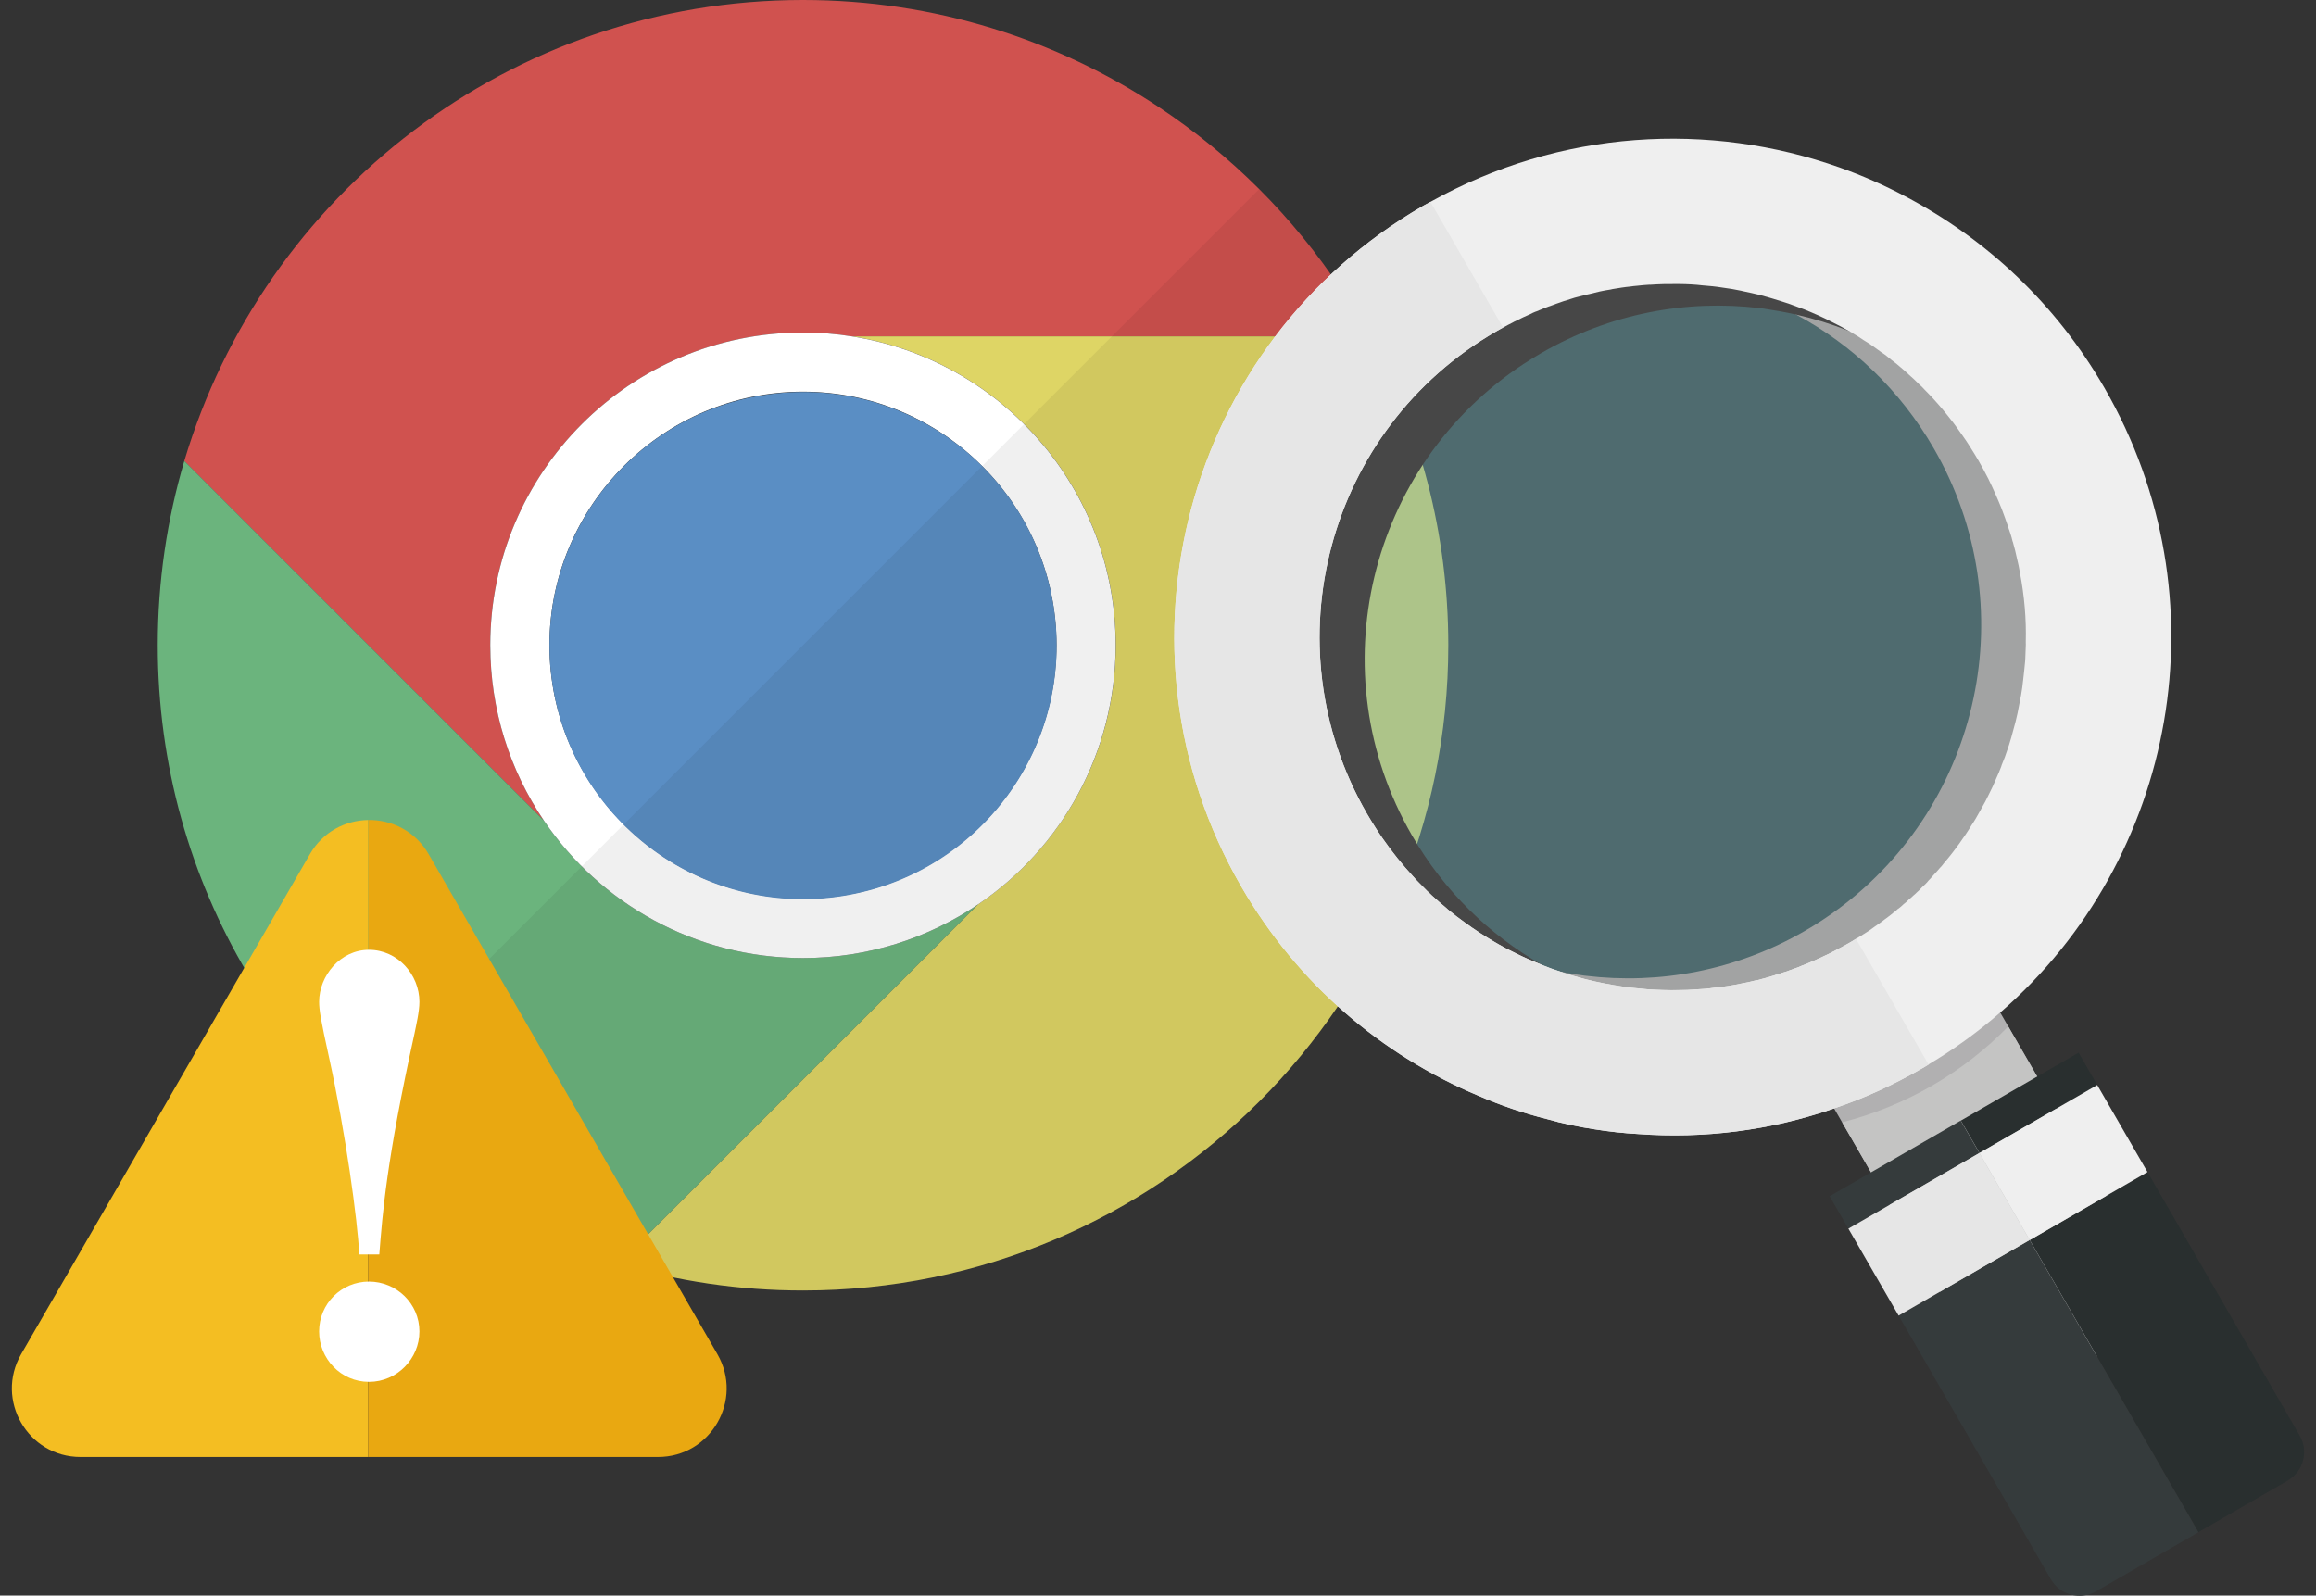 <?xml version="1.0" encoding="utf-8"?>
<!-- Generator: Adobe Illustrator 24.0.0, SVG Export Plug-In . SVG Version: 6.00 Build 0)  -->
<svg version="1.1" id="レイヤー_1" xmlns="http://www.w3.org/2000/svg" xmlns:xlink="http://www.w3.org/1999/xlink" x="0px"
	 y="0px" viewBox="0 0 164 113" enable-background="new 0 0 164 113" xml:space="preserve">
<rect x="0" y="0" width="164" height="113" fill="#333333" stroke="none"/>
<g>
	<g>
		<g>
			<g>
				<path fill="#D0524F" d="M96.985,23.824H60.331c-1.132-0.184-2.294-0.275-3.471-0.275c-12.233,0-22.142,9.909-22.142,22.142
					c0,4.602,1.392,8.869,3.792,12.416l-25.46-25.46C18.678,13.762,36.156,0,56.86,0c9.297,0,17.937,2.783,25.154,7.554
					c5.153,3.41,9.572,7.814,12.967,12.967C95.701,21.591,96.358,22.693,96.985,23.824z"/>
				<path fill="#6BB47D" d="M69.277,64.041l-25.46,25.46c-3.609-1.07-7.034-2.584-10.215-4.481
					c-6.621-3.914-12.157-9.45-16.071-16.071c-4.052-6.82-6.361-14.756-6.361-23.258c0-4.527,0.658-8.9,1.881-13.044l25.46,25.46
					c3.976,5.872,10.719,9.74,18.35,9.74C61.463,67.848,65.729,66.441,69.277,64.041z"/>
				<path fill="#DED565" d="M60.328,23.819c10.585,1.664,18.681,10.824,18.681,21.876c0,7.632-3.861,14.362-9.736,18.345
					L43.815,89.499c4.134,1.229,8.512,1.893,13.045,1.893c25.237,0,45.696-20.459,45.696-45.696c0-7.925-2.019-15.379-5.568-21.876
					H60.328z"/>
				<path fill="#FFFFFF" d="M60.331,23.824c-1.132-0.184-2.294-0.275-3.471-0.275c-12.233,0-22.142,9.909-22.142,22.142
					c0,4.602,1.392,8.869,3.792,12.416c3.976,5.872,10.719,9.74,18.35,9.74c4.603,0,8.869-1.407,12.417-3.807
					c5.872-3.976,9.725-10.72,9.725-18.35C79.002,34.65,70.913,25.491,60.331,23.824z M56.86,63.643
					c-9.894,0-17.952-8.043-17.952-17.952c0-9.894,8.059-17.952,17.952-17.952c9.893,0,17.952,8.059,17.952,17.952
					C74.812,55.6,66.754,63.643,56.86,63.643z"/>
				
					<ellipse transform="matrix(0.988 -0.156 0.156 0.988 -6.44 9.442)" fill="#5A8EC4" cx="56.86" cy="45.696" rx="17.952" ry="17.952"/>
			</g>
			<path fill="none" d="M56.86,27.738c-9.894,0-17.952,8.059-17.952,17.952c0,0,0,0.002,0,0.004
				c0.001-9.898,8.054-17.951,17.952-17.951c4.95,0,9.438,2.014,12.689,5.265l0.001-0.001C66.299,29.755,61.809,27.738,56.86,27.738
				z"/>
			<path fill="none" d="M79.002,45.691c0,4.882-1.583,9.397-4.258,13.061c2.678-3.662,4.265-8.172,4.265-13.056
				c0-6.115-2.486-11.644-6.494-15.652l-0.003,0.003C76.517,34.054,79.002,39.581,79.002,45.691z"/>
			<path fill="none" d="M74.812,45.696c0,0.617-0.032,1.228-0.093,1.829c0.061-0.603,0.093-1.215,0.093-1.835
				c0-4.945-2.013-9.431-5.262-12.682l-0.001,0.001C72.799,36.26,74.812,40.748,74.812,45.696z"/>
			<path opacity="0.06" fill="#060001" d="M96.982,23.819c-0.626-1.13-1.283-2.23-2-3.298c-1.695-2.573-3.646-4.959-5.816-7.128
				L72.515,30.044c4.008,4.007,6.494,9.536,6.494,15.652c0,4.884-1.587,9.394-4.265,13.056c2.675-3.663,4.258-8.178,4.258-13.061
				c0-6.11-2.485-11.637-6.491-15.643l-2.961,2.961c3.249,3.251,5.262,7.737,5.262,12.682c0,0.619-0.032,1.231-0.093,1.835
				c0.061-0.601,0.093-1.212,0.093-1.829c0-4.948-2.013-9.436-5.263-12.687L24.555,78.003c2.7,2.699,5.738,5.06,9.047,7.017
				c3.181,1.897,6.606,3.41,10.215,4.481l0.001-0.001c4.133,1.229,8.51,1.892,13.043,1.892c25.237,0,45.696-20.459,45.696-45.696
				c0-7.925-2.019-15.379-5.568-21.876H96.982z"/>
		</g>
		<g>
			<g>
				<path fill="#F4BE22" d="M21.943,60.494L1.498,95.9c-1.869,3.238,0.467,7.285,4.206,7.285h20.364V58.071
					C24.46,58.097,22.862,58.902,21.943,60.494z"/>
			</g>
			<path fill="#E9A811" d="M50.799,95.9L30.354,60.494c-0.95-1.645-2.624-2.45-4.286-2.423v45.114h20.525
				C50.332,103.185,52.668,99.138,50.799,95.9z"/>
			<g>
				<path fill="#FFFFFF" d="M25.439,88.841c-0.116-2.419-0.961-8.6-2.151-14.012c-0.575-2.612-0.69-3.302-0.69-3.878
					c0-1.842,1.496-3.685,3.532-3.685S29.7,69.031,29.7,70.95c0,0.692-0.231,1.651-0.345,2.227
					c-1.996,9.059-2.265,12.746-2.496,15.663H25.439z M22.597,94.292c0-1.959,1.574-3.532,3.532-3.532
					c1.959,0,3.571,1.573,3.571,3.532c0,1.92-1.574,3.571-3.571,3.571S22.597,96.212,22.597,94.292z"/>
			</g>
		</g>
	</g>
	<g>
		<circle opacity="0.4" fill="#78BFC9" cx="118.739" cy="44.483" r="26.75"/>
		<g>
			<path fill="#A2A3A3" d="M131.718,13.048c-1.469-0.786-2.998-1.457-4.569-2.009c-7.722-1.235-15.883,0.067-23.186,4.284
				c-0.535,0.309-1.04,0.616-1.537,0.935c-10.851,7.026-16.652,19.145-16.061,31.348c0.015,0.356,0.031,0.712,0.058,1.061
				c0.391,5.071,1.914,10.155,4.633,14.865c4.326,7.493,10.988,12.797,18.53,15.532c0.044,0.022,0.108,0.049,0.164,0.064
				c6.336,1.004,12.946,0.312,19.164-2.295l0.012-0.007c1.362-0.58,2.695-1.238,4.003-1.994c0.833-0.481,1.645-0.997,2.424-1.542
				c1.773-1.214,3.395-2.579,4.864-4.045c6.926-6.901,10.6-16.333,10.339-25.903c0.005-0.32-0.02-0.639-0.052-0.969
				c-0.268-5.38-1.791-10.765-4.668-15.749C142.375,20.629,137.422,16.034,131.718,13.048z M93.621,56.769
				c-6.901-11.953-2.804-27.243,9.161-34.152c0.833-0.481,1.693-0.914,2.568-1.292c5.847-2.535,12.245-2.661,17.96-0.727
				c0.019,0.005,0.038,0.01,0.056,0.015c0.012-0.007,0.019,0.005,0.019,0.005c0.396,0.136,0.805,0.296,1.196,0.451
				c0.164,0.064,0.334,0.14,0.486,0.211c0.737,0.288,1.441,0.627,2.115,0.999c3.948,2.114,7.359,5.33,9.756,9.481
				c6.421,11.121,3.33,25.132-6.744,32.597l-0.012,0.007c-0.766,0.569-1.559,1.09-2.392,1.571
				c-4.865,2.809-10.306,3.794-15.488,3.169c-0.019-0.005-0.038-0.01-0.049-0.003c-0.583-0.076-1.173-0.163-1.771-0.294
				c-0.223-0.03-0.46-0.083-0.685-0.143C103.236,67.187,97.261,63.073,93.621,56.769z"/>
			<path fill="#474747" d="M127.567,11.956c-0.126-0.054-0.253-0.108-0.391-0.155c-7.704-1.23-15.881,0.098-23.16,4.3
				c-0.428,0.247-0.838,0.499-1.247,0.752c-10.812,6.845-16.722,18.694-16.404,30.753c0.015,0.356,0.031,0.712,0.058,1.061
				c0.29,5.336,1.811,10.69,4.667,15.638c3.358,5.816,8.119,10.299,13.609,13.298c1.567,0.681,3.188,1.236,4.837,1.648
				c1.121,0.32,2.254,0.554,3.385,0.726c1.013,0.161,2.047,0.277,3.078,0.332c4.47-0.059,8.961-0.987,13.266-2.87l0.012-0.007
				c1.236-0.523,2.467-1.139,3.68-1.839c0.94-0.543,1.852-1.133,2.72-1.745c1.754-1.219,3.382-2.603,4.83-4.105
				c6.948-7.056,10.528-16.704,10.051-26.403c0.005-0.32-0.02-0.639-0.052-0.969c-0.369-5.116-1.882-10.236-4.622-14.982
				C141.603,19.98,135.028,14.689,127.567,11.956z M143.304,34.159c6.084,10.538,3.623,23.663-5.243,31.351
				c-1.174,1.043-2.49,1.977-3.906,2.794c-0.428,0.247-0.851,0.476-1.281,0.692c-2.3,1.153-4.702,1.937-7.127,2.323l-0.012,0.007
				c-4.557,0.76-9.179,0.225-13.384-1.455c-0.089-0.044-0.183-0.069-0.271-0.113c-0.776-0.329-1.548-0.676-2.281-1.094
				c-0.196-0.093-0.399-0.198-0.579-0.316c-0.007-0.012-0.026-0.017-0.044-0.022c-3.715-2.121-6.909-5.209-9.189-9.158
				c-6.661-11.537-3.079-26.181,7.914-33.4l0.012-0.007c0.403-0.264,0.812-0.516,1.24-0.764c4.853-2.802,10.287-3.799,15.469-3.174
				c0.099,0.006,0.193,0.032,0.292,0.038c0.764,0.114,1.522,0.247,2.271,0.417c1.26,0.287,2.495,0.669,3.668,1.133
				c0.026,0.017,0.056,0.015,0.082,0.032C135.964,25.456,140.385,29.104,143.304,34.159z"/>
			<path fill="#B1B0B1" d="M136.364,62.572l11.688,20.244l-11.763,6.791l-11.688-20.244c0.279-0.066,0.551-0.144,0.823-0.222
				c0.121-0.038,0.249-0.064,0.362-0.114c0.145-0.052,0.296-0.091,0.441-0.143c0.194-0.048,0.393-0.116,0.585-0.195
				c0.066-0.022,0.145-0.052,0.223-0.081c0.199-0.067,0.41-0.141,0.595-0.233c0.024-0.014,0.036-0.021,0.066-0.022
				c0.145-0.052,0.294-0.122,0.439-0.174c0.048-0.027,0.102-0.043,0.15-0.071c0.168-0.065,0.33-0.143,0.503-0.227
				c0.133-0.045,0.264-0.12,0.401-0.184c0.036-0.021,0.078-0.029,0.126-0.057c0.15-0.07,0.299-0.141,0.442-0.223
				c0.09-0.036,0.185-0.091,0.269-0.139l0.012-0.007c0.292-0.153,0.597-0.313,0.894-0.484l0.024-0.014
				c0.155-0.089,0.309-0.179,0.457-0.28l0.262-0.151c0.095-0.055,0.178-0.103,0.267-0.17L132,66.138
				c0.267-0.17,0.522-0.333,0.763-0.52c0.124-0.087,0.26-0.182,0.384-0.269c0.124-0.088,0.229-0.18,0.353-0.267
				c0.065-0.053,0.136-0.094,0.2-0.147c0.124-0.088,0.253-0.194,0.37-0.293c0.036-0.021,0.071-0.041,0.1-0.074
				c0.076-0.06,0.165-0.127,0.234-0.199l0.071-0.041c0,0-0.007-0.012,0.005-0.019c0.012-0.007,0.012-0.007,0.024-0.014
				c0.088-0.067,0.182-0.152,0.263-0.231c0.024-0.014,0.029-0.032,0.053-0.046c0.1-0.074,0.193-0.159,0.275-0.238
				c0.017-0.026,0.053-0.046,0.07-0.072c0.024-0.014,0.041-0.039,0.065-0.053c0.088-0.067,0.17-0.146,0.251-0.224
				c0.1-0.074,0.187-0.171,0.28-0.257c0.076-0.06,0.146-0.132,0.215-0.204c0.029-0.033,0.07-0.072,0.098-0.104
				C136.172,62.762,136.266,62.676,136.364,62.572z"/>
			<path fill="#C4C4C3" d="M142.208,72.693l11.681,20.232l-11.763,6.791l-11.681-20.232c2.181-0.562,4.309-1.409,6.354-2.59
				C138.833,75.72,140.643,74.295,142.208,72.693z"/>
			<path fill="none" d="M140.103,32.619c-2.915-5.05-7.327-8.699-12.352-10.709c-6.717-2.687-14.528-2.445-21.328,1.288
				l24.998,43.298C143.017,59.467,146.916,44.42,140.103,32.619z"/>
			<path fill="none" d="M96.793,57.624c4.094,7.092,11.138,11.42,18.688,12.326c5.183,0.624,10.603-0.363,15.471-3.174
				c0.158-0.091,0.315-0.185,0.47-0.279l-24.998-43.298c-0.159,0.088-0.319,0.175-0.478,0.266
				C93.985,30.371,89.888,45.664,96.793,57.624z"/>
			<path fill="#EFEFEF" d="M134.907,13.902c-1.487-0.791-3.017-1.462-4.595-2.025c-9.261-3.296-19.81-2.724-29.02,2.419
				c-0.167,0.096-0.328,0.174-0.495,0.27c-16.866,9.737-22.652,31.331-12.914,48.197c3.997,6.922,9.973,11.972,16.815,14.841
				c1.567,0.681,3.188,1.236,4.837,1.648c1.121,0.32,2.254,0.554,3.385,0.726c1.013,0.161,2.047,0.277,3.078,0.332
				c4.623,0.344,9.332-0.234,13.877-1.811l0.012-0.007c2.111-0.711,4.183-1.654,6.193-2.815c0.155-0.089,0.321-0.185,0.481-0.293
				c1.83-1.088,3.516-2.315,5.077-3.677c12.498-10.847,15.964-29.373,7.38-44.24C145.564,21.483,140.619,16.901,134.907,13.902z
				 M125.591,21.168c0.363,0.107,0.715,0.222,1.066,0.336c0.365,0.138,0.723,0.264,1.089,0.402c0.662,0.268,1.319,0.555,1.954,0.886
				c0.418,0.203,0.832,0.424,1.233,0.652c0.096,0.056,0.184,0.1,0.268,0.162c0.261,0.15,0.529,0.313,0.774,0.489
				c0.434,0.257,0.839,0.546,1.232,0.843c0.249,0.157,0.482,0.34,0.703,0.53c0.277,0.205,0.549,0.428,0.809,0.659
				c0.156,0.132,0.318,0.276,0.462,0.415c0.253,0.219,0.494,0.444,0.73,0.688c0.13,0.115,0.26,0.231,0.366,0.36
				c0.229,0.232,0.459,0.465,0.683,0.716c0.211,0.227,0.409,0.462,0.608,0.696c0.252,0.299,0.498,0.616,0.738,0.922
				c0.214,0.289,0.429,0.577,0.631,0.873c0.214,0.289,0.405,0.591,0.595,0.893c0.19,0.302,0.388,0.617,0.566,0.926
				c0.247,0.428,0.483,0.863,0.706,1.305c0.344,0.705,0.657,1.413,0.946,2.134c0.147,0.391,0.286,0.771,0.421,1.168
				c0.007,0.012,0.014,0.024,0.009,0.043c0.133,0.367,0.252,0.711,0.335,1.075c0.014,0.024,0.027,0.047,0.029,0.078
				c0.102,0.369,0.204,0.738,0.276,1.109c0.088,0.345,0.158,0.686,0.216,1.033c0.314,1.643,0.456,3.289,0.412,4.916
				c0.004,0.061,0.001,0.111,0.004,0.172c-0.01,0.339-0.028,0.666-0.038,1.005c-0.008,0.068-0.005,0.13-0.013,0.198
				c-0.023,0.235-0.047,0.44-0.065,0.656c-0.018,0.216-0.042,0.421-0.072,0.644c-0.039,0.372-0.085,0.731-0.15,1.086
				c-0.003,0.05-0.025,0.094-0.028,0.143c-0.07,0.373-0.147,0.735-0.216,1.108c-0.092,0.418-0.19,0.824-0.308,1.224
				c-0.09,0.338-0.186,0.694-0.295,1.027c-0.025,0.094-0.062,0.194-0.099,0.295c-0.124,0.389-0.267,0.773-0.429,1.152
				c-0.015,0.056-0.03,0.113-0.052,0.157c-0.096,0.246-0.192,0.491-0.307,0.732c-0.172,0.416-0.363,0.828-0.572,1.234
				c-0.142,0.304-0.302,0.603-0.47,0.89c-0.056,0.096-0.1,0.185-0.156,0.28c-0.177,0.324-0.367,0.656-0.582,0.97
				c-0.141,0.224-0.269,0.441-0.416,0.652c-0.288,0.436-0.589,0.848-0.897,1.248c-0.2,0.258-0.412,0.523-0.63,0.776
				c-0.096,0.135-0.212,0.265-0.322,0.376c-0.103,0.123-0.207,0.246-0.317,0.357c-0.068,0.075-0.132,0.156-0.202,0.227
				c-0.086,0.098-0.161,0.188-0.254,0.274c-0.046,0.058-0.086,0.097-0.132,0.156c-0.024,0.014-0.041,0.039-0.058,0.065
				c-0.105,0.092-0.204,0.197-0.297,0.283c-0.029,0.032-0.07,0.072-0.098,0.104c-0.07,0.072-0.139,0.144-0.215,0.204
				c-0.093,0.086-0.18,0.183-0.28,0.257c-0.081,0.079-0.163,0.157-0.251,0.224c-0.024,0.014-0.041,0.039-0.065,0.053
				c-0.017,0.026-0.053,0.046-0.07,0.072c-0.081,0.079-0.175,0.164-0.275,0.238c-0.024,0.014-0.029,0.032-0.053,0.046
				c-0.081,0.079-0.175,0.164-0.263,0.231c-0.012,0.007-0.012,0.007-0.024,0.014c-0.017,0.026-0.053,0.046-0.076,0.06l-0.036,0.021
				c-0.058,0.065-0.134,0.125-0.198,0.178c-0.029,0.032-0.065,0.053-0.1,0.074c-0.117,0.099-0.246,0.205-0.37,0.293
				c-0.065,0.053-0.136,0.094-0.2,0.147c-0.124,0.087-0.229,0.18-0.353,0.267c-0.124,0.087-0.26,0.182-0.384,0.269
				c-0.241,0.187-0.496,0.35-0.763,0.52l-0.059,0.034c-0.088,0.067-0.172,0.115-0.267,0.17l-0.262,0.151
				c-0.148,0.101-0.302,0.19-0.457,0.28l-0.024,0.014c-0.285,0.165-0.59,0.325-0.894,0.484l-0.012,0.007
				c-0.083,0.048-0.178,0.103-0.269,0.139c-0.143,0.082-0.292,0.153-0.442,0.223c-0.048,0.027-0.09,0.036-0.126,0.057
				c-0.138,0.064-0.268,0.139-0.401,0.184c-0.173,0.084-0.335,0.162-0.503,0.227c-0.204,0.086-0.396,0.165-0.588,0.245
				c-0.031,0.002-0.043,0.009-0.066,0.022c-0.185,0.091-0.396,0.165-0.595,0.233c-0.078,0.029-0.156,0.059-0.223,0.081
				c-0.192,0.079-0.391,0.147-0.585,0.195c-0.078,0.029-0.144,0.052-0.223,0.081c-0.066,0.022-0.145,0.052-0.218,0.062
				c-0.114,0.05-0.242,0.076-0.362,0.114c-0.265,0.09-0.544,0.156-0.805,0.227l-0.012,0.007c-0.097,0.024-0.194,0.049-0.298,0.061
				c-0.315,0.087-0.643,0.149-0.972,0.212c-0.65,0.137-1.302,0.244-1.951,0.302c-0.451,0.07-0.892,0.103-1.34,0.123
				c-0.38,0.029-0.766,0.046-1.148,0.044c-0.375,0.01-0.756,0.008-1.145-0.005c-0.358-0.015-0.727-0.024-1.092-0.051
				c-0.383-0.032-0.786-0.07-1.176-0.114c-0.856-0.109-1.701-0.255-2.537-0.438c-0.256-0.059-0.512-0.117-0.755-0.182
				c-0.582-0.156-1.151-0.319-1.711-0.519c-0.426-0.134-0.848-0.287-1.264-0.459c-0.007-0.012-0.026-0.017-0.044-0.022
				c-0.309-0.123-0.625-0.258-0.94-0.393c-0.55-0.238-1.089-0.513-1.629-0.788c-0.598-0.321-1.178-0.668-1.761-1.045
				c-0.403-0.259-0.801-0.536-1.187-0.821c-0.347-0.244-0.67-0.501-0.993-0.759c-0.091-0.075-0.174-0.137-0.253-0.219
				c-0.33-0.269-0.655-0.557-0.987-0.857c-0.248-0.237-0.515-0.48-0.765-0.748c-0.216-0.209-0.419-0.424-0.611-0.646
				c-0.77-0.84-1.495-1.738-2.162-2.701c-0.175-0.248-0.338-0.503-0.501-0.758c-0.197-0.314-0.401-0.64-0.594-0.973
				c-6.901-11.953-2.804-27.243,9.149-34.145l0.012-0.007c0.143-0.082,0.309-0.179,0.471-0.256l0.012-0.007
				c0.226-0.13,0.459-0.249,0.68-0.361c0.071-0.041,0.143-0.082,0.209-0.105c0.352-0.187,0.705-0.344,1.047-0.494
				c0.095-0.055,0.209-0.105,0.311-0.148c0.024-0.014,0.036-0.021,0.066-0.022c0.396-0.165,0.792-0.331,1.179-0.458
				c0.168-0.065,0.337-0.131,0.512-0.185c0.168-0.065,0.356-0.126,0.519-0.173c0.187-0.061,0.374-0.121,0.549-0.175
				c0.194-0.048,0.4-0.104,0.594-0.153c0.133-0.045,0.279-0.066,0.419-0.099c0.509-0.135,1.013-0.251,1.525-0.325
				c0.055-0.016,0.097-0.024,0.14-0.033c0.42-0.068,0.853-0.144,1.275-0.181c0.146-0.021,0.293-0.042,0.446-0.051
				c0.293-0.042,0.588-0.054,0.875-0.077c0.031-0.002,0.049,0.003,0.08,0.001c0.318-0.025,0.632-0.032,0.957-0.045
				c0.049,0.003,0.092-0.006,0.141-0.002c0.332-0.001,0.646-0.008,0.966-0.003c0.542,0.005,1.097,0.033,1.643,0.098
				c0.463,0.034,0.934,0.079,1.406,0.156c0.447,0.059,0.9,0.131,1.337,0.227c0.019,0.005,0.038,0.01,0.056,0.015
				c0.012-0.007,0.019,0.005,0.019,0.005c0.361,0.077,0.723,0.153,1.091,0.242c0.225,0.06,0.432,0.116,0.657,0.176
				C125.284,21.076,125.441,21.128,125.591,21.168z"/>
			<path fill="#E6E6E6" d="M101.292,14.296l5.137,8.897l-0.488,0.282c-11.953,6.901-16.05,22.191-9.149,34.145
				c0.192,0.333,0.396,0.659,0.594,0.973c0.163,0.255,0.326,0.51,0.501,0.758c0.667,0.963,1.392,1.861,2.162,2.701
				c0.192,0.222,0.395,0.438,0.611,0.646c0.25,0.268,0.517,0.51,0.765,0.748c0.332,0.3,0.657,0.588,0.987,0.857
				c0.079,0.081,0.162,0.144,0.253,0.219c0.323,0.257,0.646,0.515,0.993,0.759c0.386,0.284,0.784,0.562,1.187,0.821
				c0.583,0.377,1.163,0.724,1.761,1.045c0.54,0.275,1.079,0.551,1.629,0.788c0.316,0.135,0.631,0.27,0.94,0.393
				c0.019,0.005,0.038,0.01,0.044,0.022c0.417,0.172,0.838,0.325,1.264,0.459c0.56,0.2,1.129,0.363,1.711,0.519
				c0.244,0.065,0.5,0.124,0.755,0.182c0.836,0.184,1.681,0.33,2.537,0.438c0.39,0.044,0.793,0.082,1.176,0.114
				c0.365,0.027,0.734,0.036,1.092,0.051c0.388,0.014,0.77,0.016,1.145,0.005c0.382,0.002,0.768-0.015,1.148-0.044
				c0.448-0.021,0.889-0.053,1.34-0.123c0.649-0.058,1.301-0.164,1.951-0.302c0.328-0.063,0.657-0.126,0.972-0.212
				c0.104-0.012,0.201-0.037,0.298-0.061l0.012-0.007c0.26-0.071,0.539-0.137,0.805-0.227c0.121-0.038,0.249-0.064,0.362-0.114
				c0.073-0.01,0.151-0.04,0.218-0.062c0.078-0.029,0.145-0.052,0.223-0.081c0.194-0.048,0.393-0.116,0.585-0.195
				c0.066-0.022,0.145-0.052,0.223-0.081c0.199-0.067,0.41-0.141,0.595-0.233c0.024-0.014,0.036-0.021,0.066-0.022
				c0.192-0.079,0.384-0.158,0.588-0.245c0.168-0.065,0.33-0.143,0.503-0.227c0.133-0.045,0.264-0.12,0.401-0.184
				c0.036-0.021,0.078-0.029,0.126-0.057c0.15-0.07,0.299-0.141,0.442-0.223c0.09-0.036,0.185-0.091,0.269-0.139l0.012-0.007
				c0.304-0.16,0.608-0.32,0.894-0.484l0.024-0.014c0.155-0.089,0.309-0.179,0.457-0.28l0.012-0.007l5.143,8.909l-0.488,0.282
				c-2.01,1.161-4.082,2.103-6.193,2.815l-0.012,0.007c-4.545,1.577-9.254,2.155-13.877,1.811c-1.031-0.055-2.065-0.171-3.078-0.332
				c-1.13-0.172-2.264-0.406-3.385-0.726c-1.649-0.412-3.27-0.967-4.837-1.648c-6.842-2.869-12.818-7.919-16.815-14.841
				c-9.737-16.866-3.951-38.459,12.914-48.197C100.964,14.469,101.126,14.392,101.292,14.296z"/>
			<line fill="none" x1="136.563" y1="75.402" x2="136.387" y2="76.059"/>
			<path fill="#292F2F" d="M138.85,79.362l1.324,2.294l8.338-4.814l3.559,6.165l-8.338,4.814l11.943,20.686l6.315-3.646
				c1.118-0.645,1.501-2.074,0.855-3.192l-15.658-27.12L138.85,79.362z"/>
			
				<rect x="129.51" y="81.863" transform="matrix(0.866 -0.5 0.5 0.866 -23.525 78.578)" fill="#353B3C" width="10.712" height="2.651"/>
			<path fill="#353B3C" d="M143.725,87.819l11.948,20.695l-7.255,4.189c-1.118,0.645-2.551,0.252-3.196-0.866l-10.774-18.662
				L143.725,87.819z"/>
			
				<rect x="131.951" y="83.859" transform="matrix(0.866 -0.5 0.5 0.866 -25.312 80.365)" fill="#E6E6E6" width="10.712" height="7.114"/>
			
				<rect x="141.309" y="78.772" transform="matrix(0.866 -0.5 0.5 0.866 -21.589 84.092)" fill="#EFEFEF" width="9.628" height="7.118"/>
		</g>
	</g>
</g>
</svg>
